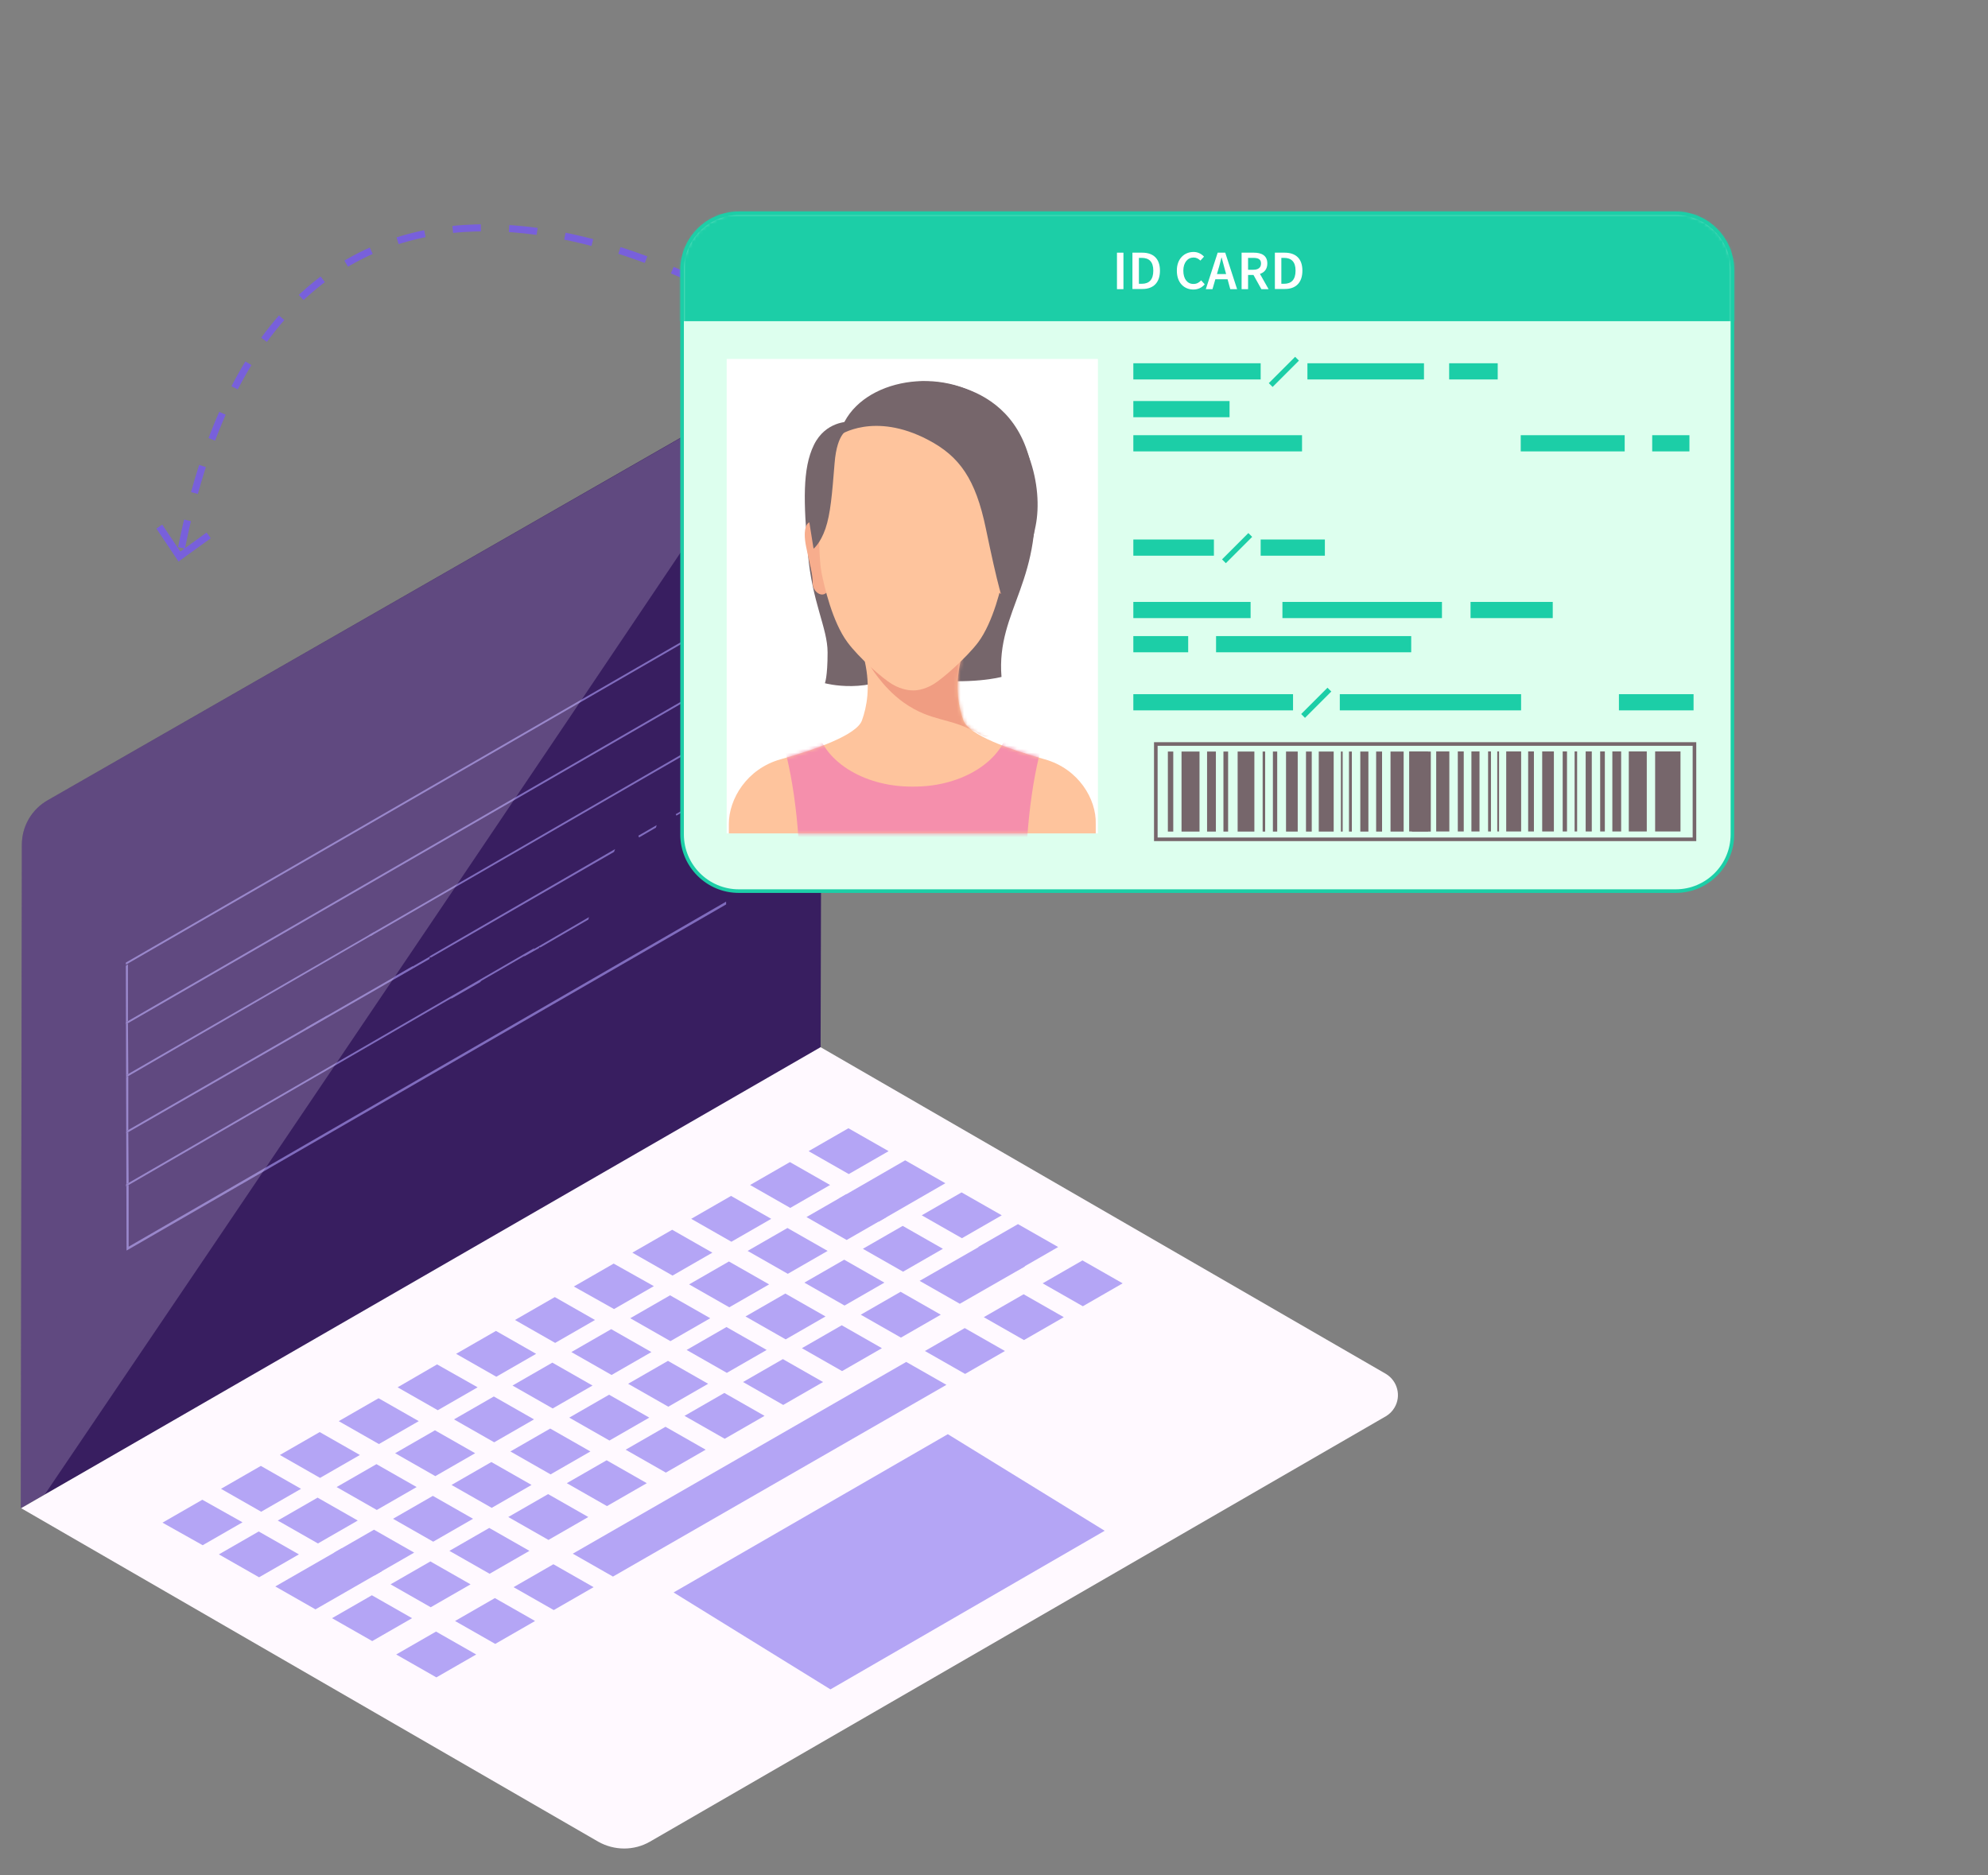 <?xml version="1.0" encoding="UTF-8"?> <svg xmlns="http://www.w3.org/2000/svg" width="564" height="532" viewBox="0 0 564 532" fill="none"><rect x="0" y="0" width="564" height="532" fill="#808080" stroke="none"/> <mask id="mask0_4334_9763" style="mask-type:luminance" maskUnits="userSpaceOnUse" x="0" y="0" width="446" height="532"> <path d="M446 0H0V532H446V0Z" fill="white"></path> </mask> <g mask="url(#mask0_4334_9763)"> <path d="M5.9 427.9L232.8 298.4L233.3 113.1C233.3 109.2 230.1 106.1 226.2 106.2C225 106.2 223.9 106.5 222.9 107.1L13.6 227C9 229.6 6.2 234.4 6.2 239.7L5.9 427.9Z" fill="#381E60"></path> <path d="M223.9 117.9L16.2 237.1L15.8 411.5L223.9 292V117.9Z" fill="#381E60"></path> <path d="M6 427.9L232.8 297.1L393.2 389.8C396.5 391.8 397.6 396.1 395.6 399.4C395 400.4 394.2 401.2 393.2 401.8L184.4 522.5C179.9 525.1 174.3 525.1 169.7 522.5L6 427.9Z" fill="#FFF9FF"></path> <path d="M68.8 431.9L57.5 438.4L46.1 432L57.4 425.5L68.8 431.9Z" fill="#B4A5F5"></path> <path d="M85.4 422.4L74.1 428.9L62.7 422.4L74 415.9L85.4 422.4Z" fill="#B4A5F5"></path> <path d="M102.1 412.8L90.8 419.3L79.4 412.8L90.7 406.3L102.1 412.8Z" fill="#B4A5F5"></path> <path d="M118.8 403.2L107.5 409.7L96.1 403.2L107.4 396.7L118.8 403.2Z" fill="#B4A5F5"></path> <path d="M135.5 393.6L124.2 400.1L112.8 393.6L124 387.1L135.5 393.6Z" fill="#B4A5F5"></path> <path d="M152.1 384.1L140.8 390.6L129.4 384.1L140.7 377.6L152.1 384.1Z" fill="#B4A5F5"></path> <path d="M168.8 374.5L157.5 381L146.1 374.5L157.4 368L168.8 374.5Z" fill="#B4A5F5"></path> <path d="M185.5 364.9L174.2 371.4L162.8 365L174.1 358.5L185.5 364.9Z" fill="#B4A5F5"></path> <path d="M202.1 355.4L190.8 361.9L179.4 355.4L190.7 348.9L202.1 355.4Z" fill="#B4A5F5"></path> <path d="M218.8 345.8L207.5 352.3L196.1 345.8L207.4 339.3L218.8 345.8Z" fill="#B4A5F5"></path> <path d="M235.5 336.2L224.2 342.7L212.8 336.2L224.1 329.7L235.5 336.2Z" fill="#B4A5F5"></path> <path d="M252.1 326.6L240.8 333.1L229.4 326.6L240.7 320.1L252.1 326.6Z" fill="#B4A5F5"></path> <path d="M84.8 441L73.5 447.5L62.1 441L73.4 434.5L84.8 441Z" fill="#B4A5F5"></path> <path d="M101.5 431.4L90.2 437.9L78.8 431.4L90.1 424.9L101.5 431.4Z" fill="#B4A5F5"></path> <path d="M118.2 421.9L106.9 428.4L95.5 421.9L106.8 415.4L118.2 421.9Z" fill="#B4A5F5"></path> <path d="M134.8 412.3L123.5 418.8L112.1 412.3L123.4 405.8L134.8 412.3Z" fill="#B4A5F5"></path> <path d="M151.5 402.7L140.2 409.2L128.8 402.7L140.1 396.2L151.5 402.7Z" fill="#B4A5F5"></path> <path d="M168.1 393.1L156.8 399.6L145.4 393.1L156.7 386.6L168.1 393.1Z" fill="#B4A5F5"></path> <path d="M184.8 383.6L173.5 390.1L162.1 383.6L173.4 377.1L184.8 383.6Z" fill="#B4A5F5"></path> <path d="M201.5 374L190.2 380.5L178.8 374L190.1 367.5L201.5 374Z" fill="#B4A5F5"></path> <path d="M218.2 364.4L206.9 370.9L195.5 364.4L206.8 357.9L218.2 364.4Z" fill="#B4A5F5"></path> <path d="M234.8 354.9L223.5 361.4L212.1 354.9L223.4 348.4L234.8 354.9Z" fill="#B4A5F5"></path> <path d="M251.5 345.3L240.2 351.8L228.8 345.3L240.1 338.8L251.5 345.3Z" fill="#B4A5F5"></path> <path d="M268.2 335.7L249.3 346.6L237.9 340.1L256.8 329.2L268.2 335.7Z" fill="#B4A5F5"></path> <path d="M108.3 445.8L89.5 456.6L78.1 450.1L96.9 439.3L108.3 445.8Z" fill="#B4A5F5"></path> <path d="M117.5 440.5L106.2 447L94.8 440.5L106.1 434L117.5 440.5Z" fill="#B4A5F5"></path> <path d="M134.2 430.9L122.9 437.4L111.5 430.9L122.8 424.4L134.2 430.9Z" fill="#B4A5F5"></path> <path d="M150.8 421.3L139.5 427.8L128.1 421.3L139.4 414.8L150.8 421.3Z" fill="#B4A5F5"></path> <path d="M167.5 411.8L156.2 418.3L144.8 411.8L156.1 405.3L167.5 411.8Z" fill="#B4A5F5"></path> <path d="M184.2 402.2L172.9 408.7L161.5 402.2L172.8 395.7L184.2 402.2Z" fill="#B4A5F5"></path> <path d="M200.9 392.6L189.6 399.1L178.2 392.6L189.5 386.1L200.9 392.6Z" fill="#B4A5F5"></path> <path d="M217.5 383L206.2 389.5L194.8 383L206.1 376.5L217.5 383Z" fill="#B4A5F5"></path> <path d="M234.2 373.5L222.9 380L211.5 373.5L222.8 367L234.2 373.5Z" fill="#B4A5F5"></path> <path d="M250.9 363.9L239.6 370.4L228.2 363.9L239.5 357.4L250.9 363.9Z" fill="#B4A5F5"></path> <path d="M267.5 354.3L256.2 360.8L244.8 354.3L256.1 347.8L267.5 354.3Z" fill="#B4A5F5"></path> <path d="M284.2 344.8L272.9 351.3L261.5 344.8L272.8 338.3L284.2 344.8Z" fill="#B4A5F5"></path> <path d="M116.9 459.1L105.6 465.6L94.2 459.1L105.5 452.6L116.9 459.1Z" fill="#B4A5F5"></path> <path d="M133.5 449.5L122.2 456L110.8 449.5L122.1 443L133.5 449.5Z" fill="#B4A5F5"></path> <path d="M150.2 440L138.9 446.5L127.5 440L138.8 433.5L150.2 440Z" fill="#B4A5F5"></path> <path d="M166.9 430.4L155.6 436.9L144.2 430.4L155.5 423.9L166.9 430.4Z" fill="#B4A5F5"></path> <path d="M183.5 420.8L172.2 427.3L160.8 420.8L172.1 414.3L183.5 420.8Z" fill="#B4A5F5"></path> <path d="M200.2 411.3L188.9 417.8L177.5 411.3L188.8 404.8L200.2 411.3Z" fill="#B4A5F5"></path> <path d="M216.9 401.7L205.6 408.2L194.2 401.7L205.5 395.2L216.9 401.7Z" fill="#B4A5F5"></path> <path d="M233.5 392.1L222.2 398.6L210.8 392.1L222.1 385.6L233.5 392.1Z" fill="#B4A5F5"></path> <path d="M250.2 382.5L238.9 389L227.5 382.5L238.8 376L250.2 382.5Z" fill="#B4A5F5"></path> <path d="M266.9 373L255.6 379.5L244.2 373L255.5 366.5L266.9 373Z" fill="#B4A5F5"></path> <path d="M290.8 359.3L272.3 369.9L260.9 363.4L279.4 352.8L290.8 359.3Z" fill="#B4A5F5"></path> <path d="M300.2 353.8L288.9 360.3L277.5 353.8L288.8 347.3L300.2 353.8Z" fill="#B4A5F5"></path> <path d="M135.1 469.4L123.8 475.9L112.4 469.4L123.7 462.9L135.1 469.4Z" fill="#B4A5F5"></path> <path d="M151.8 459.9L140.5 466.4L129.1 459.9L140.4 453.4L151.8 459.9Z" fill="#B4A5F5"></path> <path d="M168.4 450.3L157.1 456.8L145.7 450.3L157 443.8L168.4 450.3Z" fill="#B4A5F5"></path> <path d="M268.5 392.9L173.9 447.3L162.5 440.8L257.1 386.4L268.5 392.9Z" fill="#B4A5F5"></path> <path d="M285.1 383.3L273.8 389.8L262.4 383.3L273.7 376.8L285.1 383.3Z" fill="#B4A5F5"></path> <path d="M301.8 373.7L290.5 380.2L279.1 373.7L290.4 367.2L301.8 373.7Z" fill="#B4A5F5"></path> <path d="M318.5 364.1L307.2 370.6L295.8 364.1L307.1 357.6L318.5 364.1Z" fill="#B4A5F5"></path> <path d="M191.1 451.8L268.9 406.9L313.4 434.3L235.6 479.3L191.1 451.8Z" fill="#B4A5F5"></path> <path d="M191.7 231L205.2 223.2V223.8L191.9 231.4L191.7 231Z" fill="#806CBE"></path> <path d="M181.3 237.6L181.1 237.1L186.3 234.1L186.1 234.8L181.3 237.6Z" fill="#806CBE"></path> <path d="M197.9 242.5L205.3 238.2V238.8L198.1 242.9L197.9 242.5Z" fill="#806CBE"></path> <path d="M148.8 271.3L148.5 271L167.1 260.2L166.9 260.9L153.3 268.8L153.1 268.7L152.9 269L148.8 271.3Z" fill="#806CBE"></path> <path d="M128.1 283.3L127.9 282.9L136.6 277.9L136.3 278.6L128.1 283.3Z" fill="#806CBE"></path> <path d="M122.2 271.7L121.9 271.3L174.5 240.9L174.2 241.7L122.2 271.7Z" fill="#806CBE"></path> <path d="M112.2 277.5L111.9 277.1L117.1 274.1L116.9 274.8L112.2 277.5Z" fill="#806CBE"></path> <path d="M104.8 265.2L205.2 207.2V207.8L105.1 265.6L104.8 265.2Z" fill="#806CBE"></path> <path d="M205.1 192.2V192.8L36.3 290.3L35.7 290.6V290L36.3 289.7L205.1 192.2Z" fill="#806CBE"></path> <path d="M35.8 305.1L36.4 304.7L106.2 264.4L105.9 265.1L36.4 305.3L35.8 305.6V305.1Z" fill="#806CBE"></path> <path d="M87.1 292L86.8 291.6L92.9 288.1L92.6 288.8L87.1 292Z" fill="#806CBE"></path> <path d="M35.8 336L36.5 335.6L151.6 269L151.2 269.8L36.5 336.2L35.8 336.6V336Z" fill="#806CBE"></path> <path d="M35.8 321L36.4 320.6L122.1 271.3L121.8 272.1L36.4 321.2L35.8 321.6V321Z" fill="#806CBE"></path> <path d="M205.1 175.3V175.9L35.7 273.7V273.1L205.1 175.3Z" fill="#806CBE"></path> <path d="M36.3 273.6V289.7L35.7 290V290.6L36.3 290.3L36.4 304.7L35.8 305.1V305.6L36.4 305.3V320.6L35.8 321V321.6L36.4 321.2L36.5 335.6L35.8 336V336.6L36.5 336.2V353.7L206 255.8V256.6L35.9 354.8L35.7 274L36.3 273.6Z" fill="#806CBE"></path> <path opacity="0.2" d="M222.9 107.2L13.6 227C9 229.6 6.2 234.4 6.2 239.7L5.9 427.9L12.7 424C53.4 363.9 206.7 137.2 226.8 106.2C225.4 106.1 224.1 106.4 222.9 107.2Z" fill="#FFF9FF"></path> <path d="M212.1 87.5C212.1 87.5 78.9 2.5 50.6 160.2" stroke="#7860DB" stroke-width="2" stroke-miterlimit="10" stroke-dasharray="8 8"></path> <path d="M45.2 149.4L50.9 157.9L59.2 151.9" stroke="#7860DB" stroke-width="2" stroke-miterlimit="10"></path> </g> <path d="M475.417 252.819H209.583C200.705 252.819 193.51 245.625 193.51 236.747V76.583C193.51 67.705 200.705 60.51 209.583 60.51H475.417C484.296 60.51 491.49 67.705 491.49 76.583V236.747C491.49 245.625 484.296 252.819 475.417 252.819Z" fill="#DDFFEE"></path> <path d="M475.417 253.33H209.583C200.449 253.33 193 245.88 193 236.747V76.583C193 67.45 200.449 60 209.583 60H475.417C484.55 60 492 67.45 492 76.583V236.747C492 245.88 484.55 253.33 475.417 253.33ZM209.583 61.02C201.011 61.02 194.02 68.011 194.02 76.583V236.747C194.02 245.319 201.011 252.309 209.583 252.309H475.417C483.989 252.309 490.98 245.319 490.98 236.747V76.583C490.98 68.011 483.989 61.02 475.417 61.02H209.583Z" fill="#1CCEA7"></path> <mask id="mask1_4334_9763" style="mask-type:luminance" maskUnits="userSpaceOnUse" x="193" y="60" width="299" height="193"> <path d="M475.417 252.819H209.583C200.705 252.819 193.51 245.625 193.51 236.747V76.583C193.51 67.705 200.705 60.51 209.583 60.51H475.417C484.296 60.51 491.49 67.705 491.49 76.583V236.747C491.49 245.625 484.296 252.819 475.417 252.819Z" fill="white"></path> </mask> <g mask="url(#mask1_4334_9763)"> <path d="M527.462 39.08H160.09V91.124H527.462V39.08Z" fill="#1CCEA7"></path> </g> <path d="M332.857 213.225H331.326V235.93H332.857V213.225Z" fill="#76666B"></path> <path d="M340.306 213.225H335.204V235.93H340.306V213.225Z" fill="#76666B"></path> <path d="M344.949 213.225H342.449V235.93H344.949V213.225Z" fill="#76666B"></path> <path d="M348.419 213.225H347.092V235.93H348.419V213.225Z" fill="#76666B"></path> <path d="M355.868 213.225H351.123V235.93H355.868V213.225Z" fill="#76666B"></path> <path d="M358.93 213.225H358.215V235.93H358.93V213.225Z" fill="#76666B"></path> <path d="M362.348 213.225H361.124V235.93H362.348V213.225Z" fill="#76666B"></path> <path d="M368.165 213.225H364.849V235.93H368.165V213.225Z" fill="#76666B"></path> <path d="M372.145 213.225H370.512V235.93H372.145V213.225Z" fill="#76666B"></path> <path d="M378.37 213.225H374.135V235.93H378.37V213.225Z" fill="#76666B"></path> <path d="M380.921 213.225H380.411V235.93H380.921V213.225Z" fill="#76666B"></path> <path d="M383.523 213.225H382.707V235.93H383.523V213.225Z" fill="#76666B"></path> <path d="M388.217 213.225H385.921V235.93H388.217V213.225Z" fill="#76666B"></path> <path d="M392.095 213.225H390.412V235.93H392.095V213.225Z" fill="#76666B"></path> <path d="M398.218 213.225H394.494V235.93H398.218V213.225Z" fill="#76666B"></path> <path d="M405.923 213.225H400.565V235.93H405.923V213.225Z" fill="#76666B"></path> <path d="M469.566 235.898H476.761V213.193H469.566V235.898Z" fill="#76666B"></path> <path d="M462.091 235.898H467.194V213.193H462.091V235.898Z" fill="#76666B"></path> <path d="M457.425 235.898H459.925V213.193H457.425V235.898Z" fill="#76666B"></path> <path d="M453.972 235.898H455.298V213.193H453.972V235.898Z" fill="#76666B"></path> <path d="M449.858 235.898H451.593V213.193H449.858V235.898Z" fill="#76666B"></path> <path d="M446.721 235.898H447.435V213.193H446.721V235.898Z" fill="#76666B"></path> <path d="M443.338 235.898H444.562V213.193H443.338V235.898Z" fill="#76666B"></path> <path d="M437.523 235.898H440.84V213.193H437.523V235.898Z" fill="#76666B"></path> <path d="M433.543 235.898H435.176V213.193H433.543V235.898Z" fill="#76666B"></path> <path d="M427.317 235.898H431.552V213.193H427.317V235.898Z" fill="#76666B"></path> <path d="M424.775 235.898H425.285V213.193H424.775V235.898Z" fill="#76666B"></path> <path d="M422.173 235.898H422.989V213.193H422.173V235.898Z" fill="#76666B"></path> <path d="M417.445 235.898H419.741V213.193H417.445V235.898Z" fill="#76666B"></path> <path d="M413.582 235.898H415.266V213.193H413.582V235.898Z" fill="#76666B"></path> <path d="M407.453 235.898H411.178V213.193H407.453V235.898Z" fill="#76666B"></path> <path d="M399.783 235.898H405.141V213.193H399.783V235.898Z" fill="#76666B"></path> <path d="M481.234 238.635H327.397V210.572H481.234V238.635ZM328.417 237.614H480.214V211.592H328.417V237.614Z" fill="#76666B"></path> <path d="M424.904 103.064H411.127V107.656H424.904V103.064Z" fill="#1CCEA7"></path> <path d="M403.984 103.064H370.92V107.656H403.984V103.064Z" fill="#1CCEA7"></path> <path d="M357.654 103.064H321.529V107.656H357.654V103.064Z" fill="#1CCEA7"></path> <path d="M367.43 101.233L359.961 108.701L361.044 109.783L368.512 102.315L367.43 101.233Z" fill="#1CCEA7"></path> <path d="M348.827 113.779H321.529V118.371H348.827V113.779Z" fill="#1CCEA7"></path> <path d="M369.39 123.474H321.529V128.066H369.39V123.474Z" fill="#1CCEA7"></path> <path d="M375.87 153.067H357.654V157.66H375.87V153.067Z" fill="#1CCEA7"></path> <path d="M344.388 153.067H321.529V157.66H344.388V153.067Z" fill="#1CCEA7"></path> <path d="M354.163 151.235L346.695 158.704L347.777 159.786L355.246 152.318L354.163 151.235Z" fill="#1CCEA7"></path> <path d="M479.295 123.474H468.733V128.066H479.295V123.474Z" fill="#1CCEA7"></path> <path d="M460.926 123.474H431.435V128.066H460.926V123.474Z" fill="#1CCEA7"></path> <path d="M440.517 170.773H417.199V175.365H440.517V170.773Z" fill="#1CCEA7"></path> <path d="M409.086 170.773H363.828V175.365H409.086V170.773Z" fill="#1CCEA7"></path> <path d="M354.797 170.773H321.529V175.365H354.797V170.773Z" fill="#1CCEA7"></path> <path d="M400.361 180.468H345V185.06H400.361V180.468Z" fill="#1CCEA7"></path> <path d="M337.091 180.468H321.529V185.06H337.091V180.468Z" fill="#1CCEA7"></path> <path d="M480.469 196.948H459.294V201.54H480.469V196.948Z" fill="#1CCEA7"></path> <path d="M431.537 196.948H380.105V201.54H431.537V196.948Z" fill="#1CCEA7"></path> <path d="M366.838 196.948H321.529V201.54H366.838V196.948Z" fill="#1CCEA7"></path> <path d="M376.613 195.116L369.145 202.584L370.227 203.666L377.696 196.198L376.613 195.116Z" fill="#1CCEA7"></path> <path d="M316.886 71.685H318.723V82.042H316.886V71.685Z" fill="white"></path> <path d="M321.274 71.685H324.029C327.193 71.685 329.081 73.368 329.081 76.787C329.081 80.206 327.193 81.991 324.131 81.991H321.274V71.685V71.685ZM323.927 80.512C326.019 80.512 327.193 79.338 327.193 76.787C327.193 74.236 325.968 73.164 323.927 73.164H323.111V80.512H323.927V80.512Z" fill="white"></path> <path d="M338.622 71.48C339.898 71.48 340.918 72.093 341.582 72.807L340.561 73.929C340 73.419 339.439 73.062 338.622 73.062C336.938 73.062 335.714 74.491 335.714 76.787C335.714 79.134 336.836 80.562 338.571 80.562C339.49 80.562 340.153 80.205 340.765 79.542L341.786 80.665C340.969 81.634 339.847 82.144 338.571 82.144C335.969 82.144 333.877 80.256 333.877 76.838C333.826 73.47 335.969 71.48 338.622 71.48Z" fill="white"></path> <path d="M348.266 79.236H344.796L343.98 82.042H342.092L345.459 71.685H347.602L350.97 82.042H349.031L348.266 79.236ZM347.858 77.756L347.5 76.481C347.194 75.409 346.888 74.185 346.582 73.062H346.531C346.225 74.236 345.97 75.409 345.613 76.481L345.255 77.756H347.858Z" fill="white"></path> <path d="M357.858 82.042L355.613 78.011H354.082V82.042H352.246V71.685H355.715C357.858 71.685 359.542 72.45 359.542 74.746C359.542 76.328 358.726 77.297 357.45 77.705L359.899 82.042H357.858ZM354.082 76.532H355.562C356.991 76.532 357.756 75.92 357.756 74.746C357.756 73.573 356.991 73.164 355.562 73.164H354.082V76.532Z" fill="white"></path> <path d="M361.685 71.685H364.44C367.604 71.685 369.492 73.368 369.492 76.787C369.492 80.206 367.604 81.991 364.542 81.991H361.685V71.685V71.685ZM364.287 80.512C366.379 80.512 367.553 79.338 367.553 76.787C367.553 74.236 366.328 73.164 364.287 73.164H363.522V80.512H364.287V80.512Z" fill="white"></path> <path d="M311.478 101.839H206.164V236.44H311.478V101.839Z" fill="white"></path> <path d="M260.505 108.269C260.505 108.269 289.333 106.023 293.058 135.362C296.732 164.701 282.547 172.763 284.129 192.05C284.129 192.05 275.608 194.397 261.015 192.611C246.422 190.825 252.647 165.415 252.647 165.415L260.505 108.269Z" fill="#76666B"></path> <path d="M240.81 119.647C240.81 119.647 234.227 119.443 230.911 126.229C227.594 133.015 228.003 142.557 229.176 156.742C230.35 170.926 234.789 178.121 234.789 185.111C234.789 192.101 234.023 193.836 234.023 193.836C234.023 193.836 246.626 197.357 257.341 189.754C268.005 182.202 267.036 151.69 267.036 151.69L240.81 119.647Z" fill="#76666B"></path> <path d="M296.375 215.419C286.527 212.664 274.791 208.531 273.312 204.398C271.934 200.571 270.863 194.958 272.495 187.662C273.057 185.264 263.515 186.488 258.923 187.254C254.331 186.488 244.84 185.264 245.351 187.662C246.983 195.009 245.912 200.571 244.534 204.398C243.055 208.531 231.319 212.664 221.471 215.419C211.828 218.123 206.777 226.746 206.777 233.736C206.777 234.604 206.777 235.522 206.777 236.441H258.821H310.865C310.865 235.522 310.865 234.604 310.865 233.736C311.069 226.746 306.018 218.123 296.375 215.419Z" fill="#FEC49D"></path> <path d="M233.819 153.119C233.819 153.119 232.135 148.833 230.503 148.22C228.87 147.608 227.645 150.057 228.717 155.211C229.737 160.313 230.605 162.915 230.554 165.415C230.503 167.916 233.411 169.957 234.789 167.712C236.166 165.466 237.289 163.17 237.289 163.17L233.819 153.119Z" fill="#F7AD8D"></path> <path d="M284.129 153.119C284.129 153.119 285.813 148.833 287.445 148.22C289.078 147.608 290.303 150.057 289.231 155.211C288.211 160.313 287.343 162.915 287.394 165.415C287.445 167.916 284.537 169.957 283.159 167.712C281.782 165.466 280.659 163.17 280.659 163.17L284.129 153.119Z" fill="#F7AD8D"></path> <mask id="mask2_4334_9763" style="mask-type:luminance" maskUnits="userSpaceOnUse" x="206" y="186" width="105" height="51"> <path d="M296.375 215.419C286.527 212.664 274.791 208.531 273.312 204.398C271.934 200.571 270.863 194.958 272.495 187.662C273.057 185.264 263.515 186.488 258.923 187.254C254.331 186.488 244.84 185.264 245.351 187.662C246.983 195.009 245.912 200.571 244.534 204.398C243.055 208.531 231.319 212.664 221.471 215.419C211.828 218.123 206.777 226.746 206.777 233.736C206.777 234.604 206.777 235.522 206.777 236.441H258.821H310.865C310.865 235.522 310.865 234.604 310.865 233.736C311.069 226.746 306.018 218.123 296.375 215.419Z" fill="white"></path> </mask> <g mask="url(#mask2_4334_9763)"> <path d="M246.677 188.631C246.677 188.631 250.249 194.907 256.27 199.244C264.434 205.061 269.536 203.326 278.057 208.377C287.394 213.99 273.567 178.834 273.567 178.834L246.677 188.631Z" fill="#F09D82"></path> </g> <path d="M285.608 151.027C285.608 151.027 285.608 142.812 284.384 135.515C283.21 128.27 280.812 113.575 258.413 113.575C238.564 114.341 234.84 128.27 233.615 135.515C232.441 142.761 232.39 151.027 232.39 151.027C232.39 151.027 232.339 158.578 233.054 162.405C233.819 166.232 236.115 176.437 240.452 182.253C243.616 186.539 250.351 192.509 253.157 194.142C256.015 195.826 258.413 195.877 258.974 195.877C259.535 195.928 261.984 195.826 264.791 194.142C267.597 192.458 274.281 186.488 277.496 182.253C281.833 176.437 284.18 166.232 284.894 162.405C285.71 158.629 285.608 151.027 285.608 151.027Z" fill="#FEC49D"></path> <path d="M238.105 123.525C238.105 123.525 247.902 116.688 263.311 124.801C272.189 129.444 276.781 135.873 279.69 149.955C283.006 165.875 284.537 171.538 286.272 174.6C286.272 174.6 291.731 160.058 293.823 149.139C295.966 138.271 292.089 120.77 277.904 112.249C263.719 103.728 241.779 108.779 238.105 123.525Z" fill="#76666B"></path> <path d="M240.707 121.892C240.707 121.892 237.493 122.453 236.779 131.382C236.064 140.311 235.605 145.822 234.176 150.006C232.697 154.241 230.809 155.67 230.809 155.67L229.227 145.771L231.115 136.587C231.115 136.587 233.258 119.086 240.707 121.892Z" fill="#76666B"></path> <mask id="mask3_4334_9763" style="mask-type:luminance" maskUnits="userSpaceOnUse" x="206" y="186" width="105" height="51"> <path d="M296.375 215.419C286.527 212.664 274.791 208.531 273.312 204.398C271.934 200.571 270.863 194.958 272.495 187.662C273.057 185.264 263.515 186.488 258.923 187.254C254.331 186.488 244.84 185.264 245.351 187.662C246.983 195.009 245.912 200.571 244.534 204.398C243.055 208.531 231.319 212.664 221.471 215.419C211.828 218.123 206.777 226.746 206.777 233.736C206.777 234.604 206.777 235.522 206.777 236.441H258.821H310.865C310.865 235.522 310.865 234.604 310.865 233.736C311.069 226.746 306.018 218.123 296.375 215.419Z" fill="white"></path> </mask> <g mask="url(#mask3_4334_9763)"> <path d="M297.344 205.928H286.323C284.792 215.623 273.312 223.174 259.28 223.174C259.178 223.174 259.076 223.174 258.974 223.174C258.872 223.174 258.77 223.174 258.668 223.174C244.687 223.174 233.156 215.623 231.625 205.928H220.604C224.482 216.49 226.982 232.869 226.982 251.237C226.982 253.074 226.931 254.86 226.931 256.646H258.974H291.017C290.966 254.86 290.966 253.074 290.966 251.237C290.966 232.818 293.466 216.49 297.344 205.928Z" fill="#F58FAC"></path> </g> </svg> 